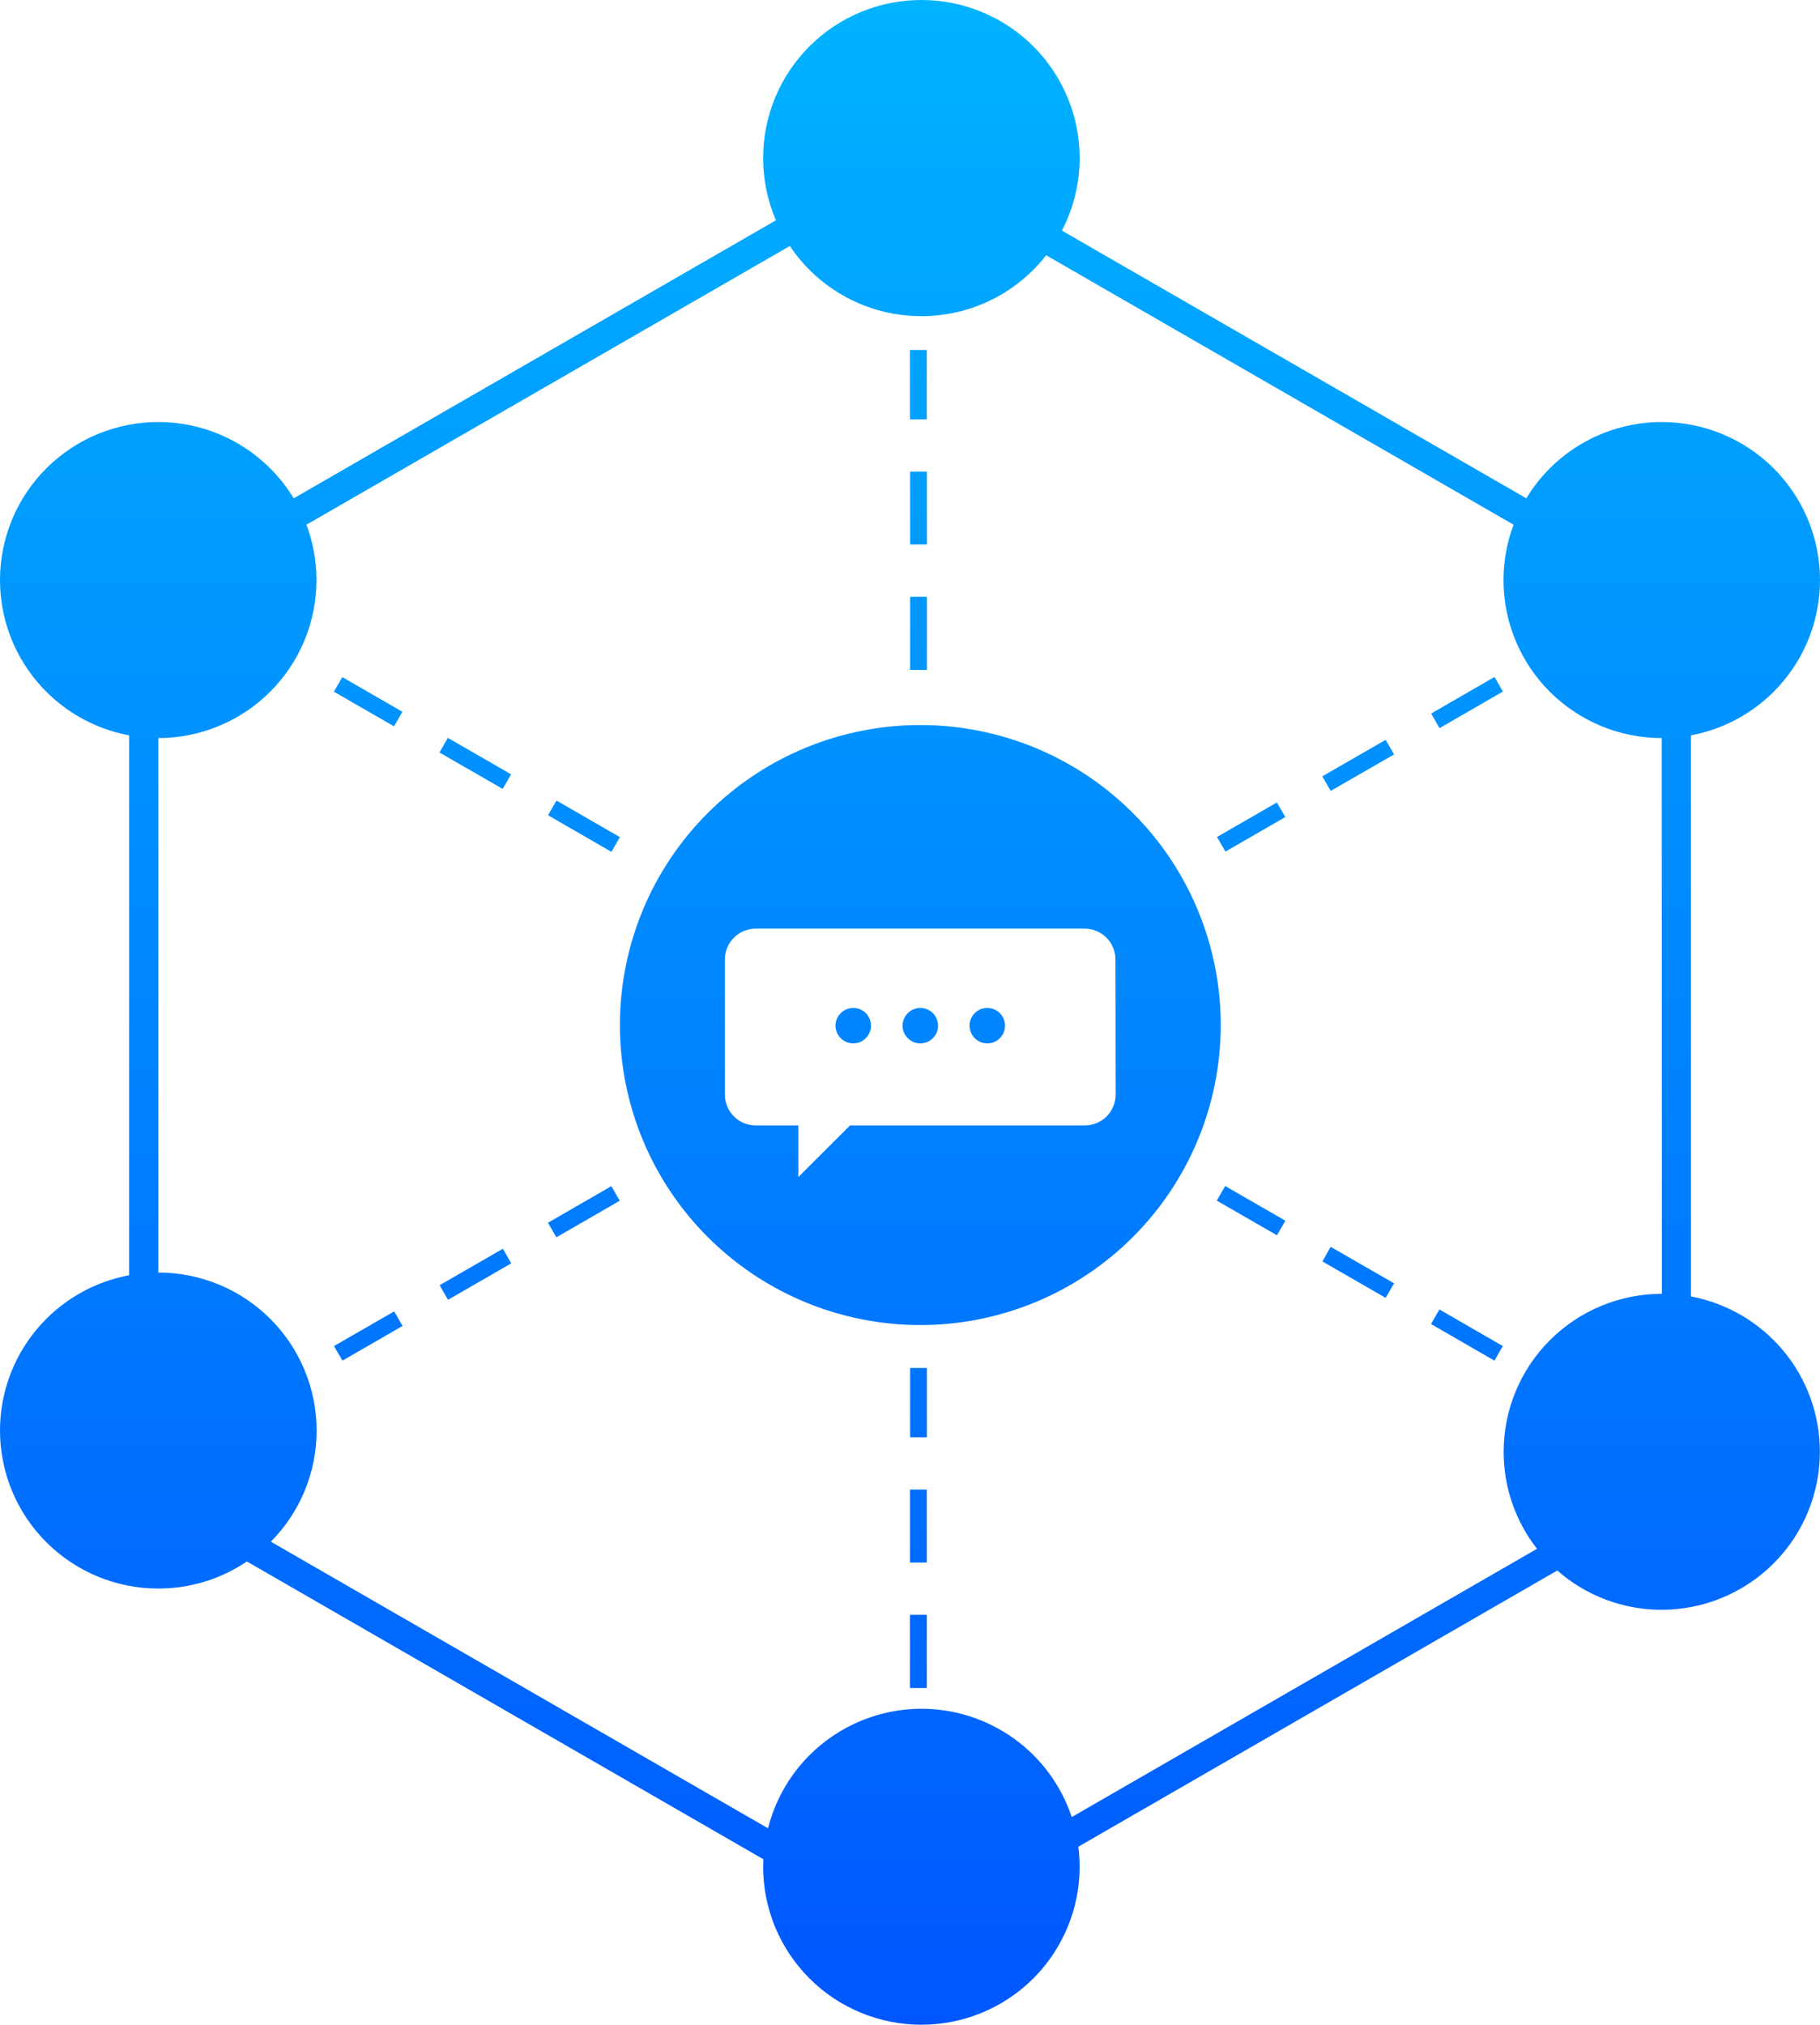 <svg width="98" height="109.001" viewBox="0 0 98 109.001" fill="none" xmlns="http://www.w3.org/2000/svg" xmlns:xlink="http://www.w3.org/1999/xlink">
	<desc>
			Created with Pixso.
	</desc>
	<defs>
		<linearGradient id="paint_linear_481_1443_0" x1="49" y1="0" x2="49" y2="109.001" gradientUnits="userSpaceOnUse">
			<stop stop-color="#00B3FF"/>
			<stop offset="1" stop-color="#0057FF"/>
		</linearGradient>
	</defs>
	<path id="Vector" d="M53.162 54.263C52.908 54.263 52.666 54.363 52.486 54.542C52.307 54.721 52.207 54.964 52.207 55.217C52.207 55.47 52.307 55.712 52.486 55.891C52.666 56.07 52.908 56.171 53.162 56.171C53.416 56.171 53.658 56.07 53.838 55.891C54.018 55.712 54.117 55.47 54.117 55.217C54.117 54.964 54.018 54.721 53.838 54.542C53.658 54.363 53.416 54.263 53.162 54.263ZM49.551 39.032C45.262 39.033 41.148 40.735 38.115 43.764C35.082 46.792 33.379 50.9 33.379 55.183C33.379 59.466 35.082 63.574 38.117 66.603C41.15 69.632 45.266 71.334 49.557 71.334C53.846 71.334 57.961 69.632 60.994 66.603C64.027 63.574 65.732 59.466 65.732 55.183C65.732 53.062 65.314 50.961 64.5 49.002C63.688 47.041 62.496 45.261 60.992 43.761C59.49 42.262 57.707 41.072 55.744 40.26C53.781 39.449 51.676 39.031 49.551 39.032ZM60.074 58.929C60.074 59.148 60.029 59.364 59.945 59.565C59.861 59.768 59.738 59.951 59.584 60.105C59.428 60.259 59.244 60.381 59.041 60.463C58.838 60.546 58.621 60.588 58.402 60.587L45.772 60.587L42.988 63.366L42.988 60.587L40.688 60.587C40.25 60.585 39.83 60.411 39.52 60.102C39.209 59.792 39.035 59.373 39.033 58.936L39.033 51.655C39.033 51.438 39.074 51.221 39.158 51.02C39.24 50.818 39.363 50.635 39.518 50.48C39.672 50.326 39.855 50.203 40.057 50.12C40.258 50.036 40.475 49.993 40.693 49.993L58.402 49.993C58.621 49.993 58.836 50.036 59.039 50.119C59.24 50.203 59.422 50.325 59.576 50.478C59.73 50.633 59.853 50.815 59.938 51.017C60.022 51.218 60.062 51.434 60.062 51.651L60.074 58.929ZM45.945 54.263C45.691 54.263 45.447 54.363 45.27 54.542C45.09 54.721 44.988 54.964 44.988 55.217C44.988 55.47 45.09 55.712 45.27 55.891C45.447 56.07 45.691 56.171 45.945 56.171C46.197 56.171 46.441 56.07 46.619 55.891C46.799 55.712 46.9 55.47 46.9 55.217C46.9 55.091 46.875 54.967 46.826 54.851C46.779 54.735 46.707 54.629 46.619 54.541C46.529 54.452 46.424 54.382 46.307 54.334C46.191 54.287 46.066 54.262 45.94 54.263L45.945 54.263ZM49.557 54.263C49.303 54.263 49.059 54.363 48.881 54.542C48.701 54.721 48.6 54.964 48.6 55.217C48.6 55.47 48.701 55.712 48.881 55.891C49.059 56.07 49.303 56.171 49.557 56.171C49.682 56.171 49.805 56.146 49.922 56.098C50.037 56.05 50.143 55.98 50.23 55.891C50.32 55.803 50.391 55.697 50.438 55.581C50.486 55.466 50.51 55.342 50.51 55.217C50.51 55.091 50.486 54.967 50.438 54.851C50.389 54.735 50.318 54.629 50.23 54.541C50.141 54.452 50.035 54.382 49.918 54.334C49.803 54.287 49.678 54.262 49.551 54.263L49.557 54.263ZM91.051 69.793L91.051 39.588C93.004 39.222 94.768 38.186 96.035 36.66C97.305 35.133 98 33.211 98 31.227C98 30.11 97.779 29.004 97.352 27.972C96.924 26.94 96.295 26.002 95.504 25.212C94.713 24.422 93.773 23.795 92.74 23.368C91.705 22.94 90.598 22.72 89.478 22.72C88.012 22.72 86.568 23.098 85.291 23.817C84.014 24.537 82.943 25.573 82.186 26.827L57.18 12.415C57.809 11.208 58.135 9.867 58.135 8.507C58.135 6.251 57.236 4.087 55.639 2.492C54.041 0.896 51.873 0 49.613 0C47.353 0 45.185 0.896 43.588 2.492C41.99 4.087 41.092 6.251 41.092 8.507C41.092 9.66 41.326 10.801 41.781 11.86L15.815 26.827C15.055 25.573 13.984 24.537 12.707 23.817C11.43 23.098 9.986 22.72 8.52 22.72C6.26 22.721 4.094 23.617 2.496 25.212C0.898 26.808 0 28.972 0 31.227C0 33.212 0.695 35.134 1.965 36.661C3.234 38.188 5 39.223 6.953 39.588L6.953 68.651C5 69.016 3.234 70.052 1.965 71.579C0.695 73.106 0 75.027 0 77.012C0 79.268 0.898 81.431 2.496 83.026C4.094 84.622 6.26 85.519 8.52 85.519C10.221 85.522 11.885 85.014 13.293 84.061L41.103 100.091C41.103 100.225 41.092 100.359 41.092 100.496C41.092 102.752 41.99 104.915 43.588 106.51C45.185 108.105 47.353 109.001 49.613 109.001C51.873 109.001 54.039 108.105 55.639 106.51C57.236 104.915 58.133 102.752 58.135 100.496C58.133 100.136 58.109 99.776 58.062 99.418L83.853 84.548C85.406 85.912 87.404 86.664 89.473 86.662C91.732 86.662 93.9 85.765 95.498 84.17C97.096 82.574 97.994 80.411 97.994 78.154C97.994 76.171 97.299 74.249 96.031 72.723C94.762 71.196 92.998 70.16 91.045 69.793L91.051 69.793ZM89.486 69.652C87.227 69.652 85.059 70.548 83.461 72.143C81.863 73.738 80.965 75.901 80.965 78.157C80.963 80.05 81.596 81.888 82.762 83.379L57.709 97.821C57.145 96.125 56.059 94.649 54.607 93.602C53.156 92.556 51.41 91.992 49.619 91.99C47.721 91.992 45.877 92.626 44.381 93.791C42.883 94.957 41.818 96.588 41.355 98.426L14.584 82.996C16.164 81.406 17.051 79.255 17.049 77.015C17.049 74.758 16.15 72.595 14.553 70.999C12.955 69.404 10.787 68.507 8.527 68.507L8.527 39.734C10.785 39.732 12.951 38.835 14.547 37.24C16.145 35.645 17.041 33.482 17.041 31.227C17.041 30.209 16.857 29.2 16.5 28.247L42.531 13.243C43.309 14.405 44.361 15.359 45.598 16.018C46.832 16.677 48.213 17.021 49.613 17.02C50.908 17.02 52.19 16.726 53.353 16.157C54.518 15.589 55.537 14.762 56.332 13.741L81.5 28.247C81.143 29.2 80.959 30.209 80.957 31.227C80.957 33.483 81.856 35.648 83.453 37.243C85.051 38.838 87.219 39.734 89.478 39.734L89.486 69.652ZM49.008 77.376L49.912 77.376L49.912 73.643L49.008 73.643L49.008 77.376ZM49.912 32.129L49.008 32.129L49.008 36.066L49.912 36.066L49.912 32.129ZM49.912 25.388L49.008 25.388L49.008 29.312L49.912 29.312L49.912 25.388ZM49 90.874L49.906 90.874L49.906 86.93L49 86.93L49 90.874ZM49.906 18.841L49 18.841L49 22.574L49.906 22.574L49.906 18.841ZM49 84.119L49.906 84.119L49.906 80.19L49 80.19L49 84.119ZM23.664 40.511L27.068 42.47L27.521 41.686L24.115 39.723L23.664 40.511ZM33.379 45.067L29.965 43.097L29.51 43.889L32.924 45.859L33.379 45.067ZM17.979 37.238L21.217 39.102L21.67 38.319L18.432 36.453L17.979 37.238ZM65.519 64.634L68.758 66.501L69.211 65.717L65.973 63.85L65.519 64.634ZM71.207 67.909L74.611 69.87L75.066 69.087L71.652 67.124L71.207 67.909ZM77.055 71.278L80.467 73.249L80.92 72.465L77.508 70.495L77.055 71.278ZM17.984 72.465L18.439 73.249L21.676 71.382L21.225 70.599L17.984 72.465ZM23.672 69.19L24.125 69.974L27.529 68.012L27.076 67.227L23.672 69.19ZM65.531 45.059L65.986 45.844L69.209 43.986L68.756 43.201L65.531 45.059ZM77.061 38.415L77.514 39.199L80.926 37.229L80.473 36.444L77.061 38.415ZM71.199 41.794L71.652 42.578L75.066 40.615L74.611 39.831L71.199 41.794ZM29.506 65.826L29.959 66.61L33.373 64.64L32.918 63.856L29.506 65.826Z" fill="url(#paint_linear_481_1443_0)" fill-opacity="1" fill-rule="evenodd"/>
</svg>
